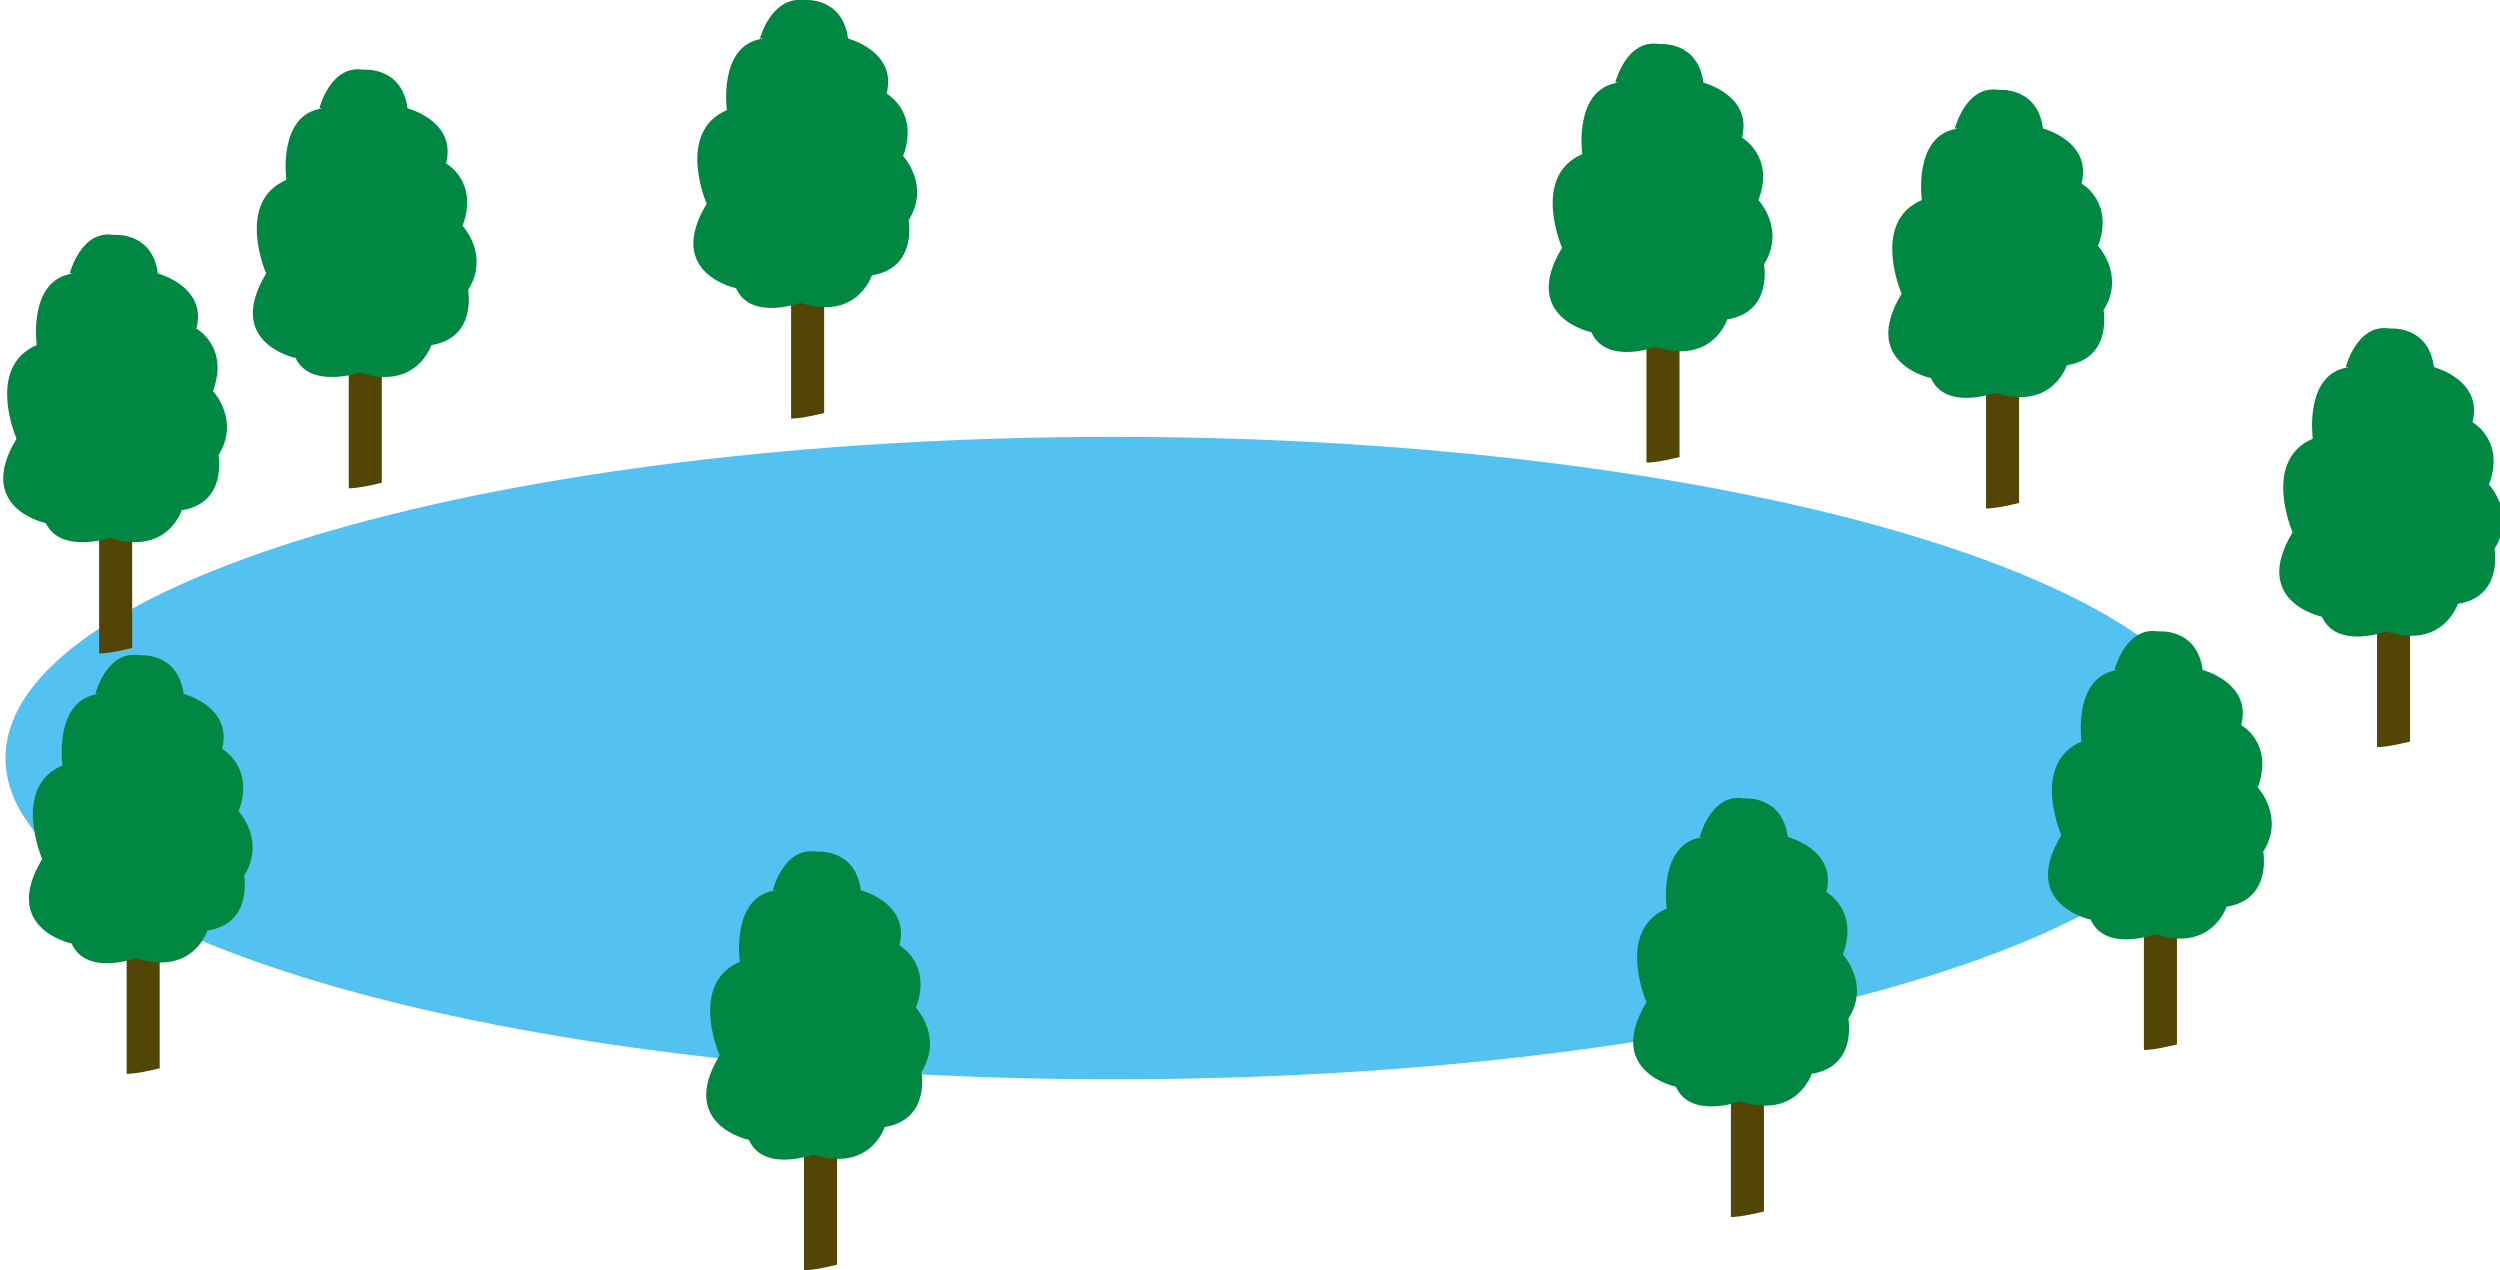 <?xml version="1.0" encoding="UTF-8"?>
<svg id="_レイヤー_1" data-name="レイヤー_1" xmlns="http://www.w3.org/2000/svg" version="1.1" viewBox="0 0 136.2 69.2">
  <!-- Generator: Adobe Illustrator 29.1.0, SVG Export Plug-In . SVG Version: 2.1.0 Build 142)  -->
  <defs>
    <style>
      .st0 {
        fill: #008742;
      }

      .st1 {
        fill: #54c2f0;
      }

      .st2 {
        fill: #524505;
      }
    </style>
  </defs>
  <path class="st1" d="M121.1,41.3c0,9.7-27.1,17.5-60.4,17.5S.3,51,.3,41.3s27.1-17.5,60.4-17.5,60.4,7.9,60.4,17.5Z"/>
  <g>
    <path class="st2" d="M19.1,26.6s.5,0,1.7-.3v-6.6c0,0-1.8,0-1.8,0v6.9Z"/>
    <path class="st0" d="M17.4,5.9s.6-2.4,2.4-2.1c0,0,2.1-.2,2.4,2.1,0,0,2.7.7,2.1,3,0,0,1.8,1,.9,3.4,0,0,1.5,1.6.3,3.5,0,0,.5,2.6-2,3,0,0-.8,2.5-3.9,1.5,0,0-2.7.9-3.5-.8,0,0-3.9-.8-1.6-4.6,0,0-1.7-3.9,1.1-5.1,0,0-.5-3.6,2-3.9Z"/>
  </g>
  <g>
    <path class="st2" d="M5.5,35.6s.5,0,1.7-.3v-6.6c0,0-1.8,0-1.8,0v6.9Z"/>
    <path class="st0" d="M3.8,14.9s.6-2.4,2.4-2.1c0,0,2.1-.2,2.4,2.1,0,0,2.7.7,2.1,3,0,0,1.8,1,.9,3.4,0,0,1.5,1.6.3,3.5,0,0,.5,2.6-2,3,0,0-.8,2.5-3.9,1.5,0,0-2.7.9-3.5-.8,0,0-3.9-.8-1.6-4.6,0,0-1.7-3.9,1.1-5.1,0,0-.5-3.6,2-3.9Z"/>
  </g>
  <g>
    <path class="st2" d="M43.2,22.8s.5,0,1.7-.3v-6.6c0,0-1.8,0-1.8,0v6.9Z"/>
    <path class="st0" d="M41.4,2.1S42-.2,43.8,0c0,0,2.1-.2,2.4,2.1,0,0,2.7.7,2.1,3,0,0,1.8,1,.9,3.4,0,0,1.5,1.6.3,3.5,0,0,.5,2.6-2,3,0,0-.8,2.5-3.9,1.5,0,0-2.7,1-3.5-.8,0,0-3.9-.8-1.6-4.6,0,0-1.7-3.9,1.1-5.1,0,0-.5-3.6,2-3.9Z"/>
  </g>
  <g>
    <path class="st2" d="M129.6,40.7s.5,0,1.7-.3v-6.6c0,0-1.8,0-1.8,0v6.9Z"/>
    <path class="st0" d="M127.8,20s.6-2.4,2.4-2.1c0,0,2.1-.2,2.4,2.1,0,0,2.7.7,2.1,3,0,0,1.8,1,.9,3.4,0,0,1.5,1.6.3,3.5,0,0,.5,2.6-2,3,0,0-.8,2.5-3.9,1.5,0,0-2.7,1-3.5-.8,0,0-3.9-.8-1.6-4.6,0,0-1.7-3.9,1.1-5.1,0,0-.5-3.6,2-3.9Z"/>
  </g>
  <g>
    <path class="st2" d="M116.9,57.2s.5,0,1.7-.3v-6.6c0,0-1.8,0-1.8,0v6.9Z"/>
    <path class="st0" d="M115.2,36.5s.6-2.4,2.4-2.1c0,0,2.1-.2,2.4,2.1,0,0,2.7.7,2.1,3,0,0,1.8,1,.9,3.4,0,0,1.5,1.6.3,3.5,0,0,.5,2.6-2,3,0,0-.8,2.5-3.9,1.5,0,0-2.7,1-3.5-.8,0,0-3.9-.8-1.6-4.6,0,0-1.7-3.9,1.1-5.1,0,0-.5-3.6,2-3.9Z"/>
  </g>
  <g>
    <path class="st2" d="M89.8,25.2s.5,0,1.7-.3v-6.6c0,0-1.8,0-1.8,0v6.9Z"/>
    <path class="st0" d="M88,4.5s.6-2.4,2.4-2.1c0,0,2.1-.2,2.4,2.1,0,0,2.7.7,2.1,3,0,0,1.8,1,.9,3.4,0,0,1.5,1.6.3,3.5,0,0,.5,2.6-2,3,0,0-.8,2.5-3.9,1.5,0,0-2.7,1-3.5-.8,0,0-3.9-.8-1.6-4.6,0,0-1.7-3.9,1.1-5.1,0,0-.5-3.6,2-3.9Z"/>
  </g>
  <g>
    <path class="st2" d="M108.3,27.7s.5,0,1.7-.3v-6.6c0,0-1.8,0-1.8,0v6.9Z"/>
    <path class="st0" d="M106.5,7s.6-2.4,2.4-2.1c0,0,2.1-.2,2.4,2.1,0,0,2.7.7,2.1,3,0,0,1.8,1,.9,3.4,0,0,1.5,1.6.3,3.5,0,0,.5,2.6-2,3,0,0-.8,2.5-3.9,1.5,0,0-2.7,1-3.5-.8,0,0-3.9-.8-1.6-4.6,0,0-1.7-3.9,1.1-5.1,0,0-.5-3.6,2-3.9Z"/>
  </g>
  <g>
    <path class="st2" d="M94.4,66.3s.5,0,1.7-.3v-6.6c0,0-1.8,0-1.8,0v6.9Z"/>
    <path class="st0" d="M92.6,45.6s.6-2.4,2.4-2.1c0,0,2.1-.2,2.4,2.1,0,0,2.7.7,2.1,3,0,0,1.8,1,.9,3.4,0,0,1.5,1.6.3,3.5,0,0,.5,2.6-2,3,0,0-.8,2.5-3.9,1.5,0,0-2.7,1-3.5-.8,0,0-3.9-.8-1.6-4.6,0,0-1.7-3.9,1.1-5.1,0,0-.5-3.6,2-3.9Z"/>
  </g>
  <g>
    <path class="st2" d="M43.9,69.2s.5,0,1.7-.3v-6.6c0,0-1.8,0-1.8,0v6.9Z"/>
    <path class="st0" d="M42.1,48.5s.6-2.4,2.4-2.1c0,0,2.1-.2,2.4,2.1,0,0,2.7.7,2.1,3,0,0,1.8,1,.9,3.4,0,0,1.5,1.6.3,3.5,0,0,.5,2.6-2,3,0,0-.8,2.5-3.9,1.5,0,0-2.7,1-3.5-.8,0,0-3.9-.8-1.6-4.6,0,0-1.7-3.9,1.1-5.1,0,0-.5-3.6,2-3.9Z"/>
  </g>
  <g>
    <path class="st2" d="M7,58.5s.5,0,1.7-.3v-6.6c0,0-1.8,0-1.8,0v6.9Z"/>
    <path class="st0" d="M5.2,37.8s.6-2.4,2.4-2.1c0,0,2.1-.2,2.4,2.1,0,0,2.7.7,2.1,3,0,0,1.8,1,.9,3.4,0,0,1.5,1.6.3,3.5,0,0,.5,2.6-2,3,0,0-.8,2.5-3.9,1.5,0,0-2.7,1-3.5-.8,0,0-3.9-.8-1.6-4.6,0,0-1.7-3.9,1.1-5.1,0,0-.5-3.6,2-3.9Z"/>
  </g>
</svg>